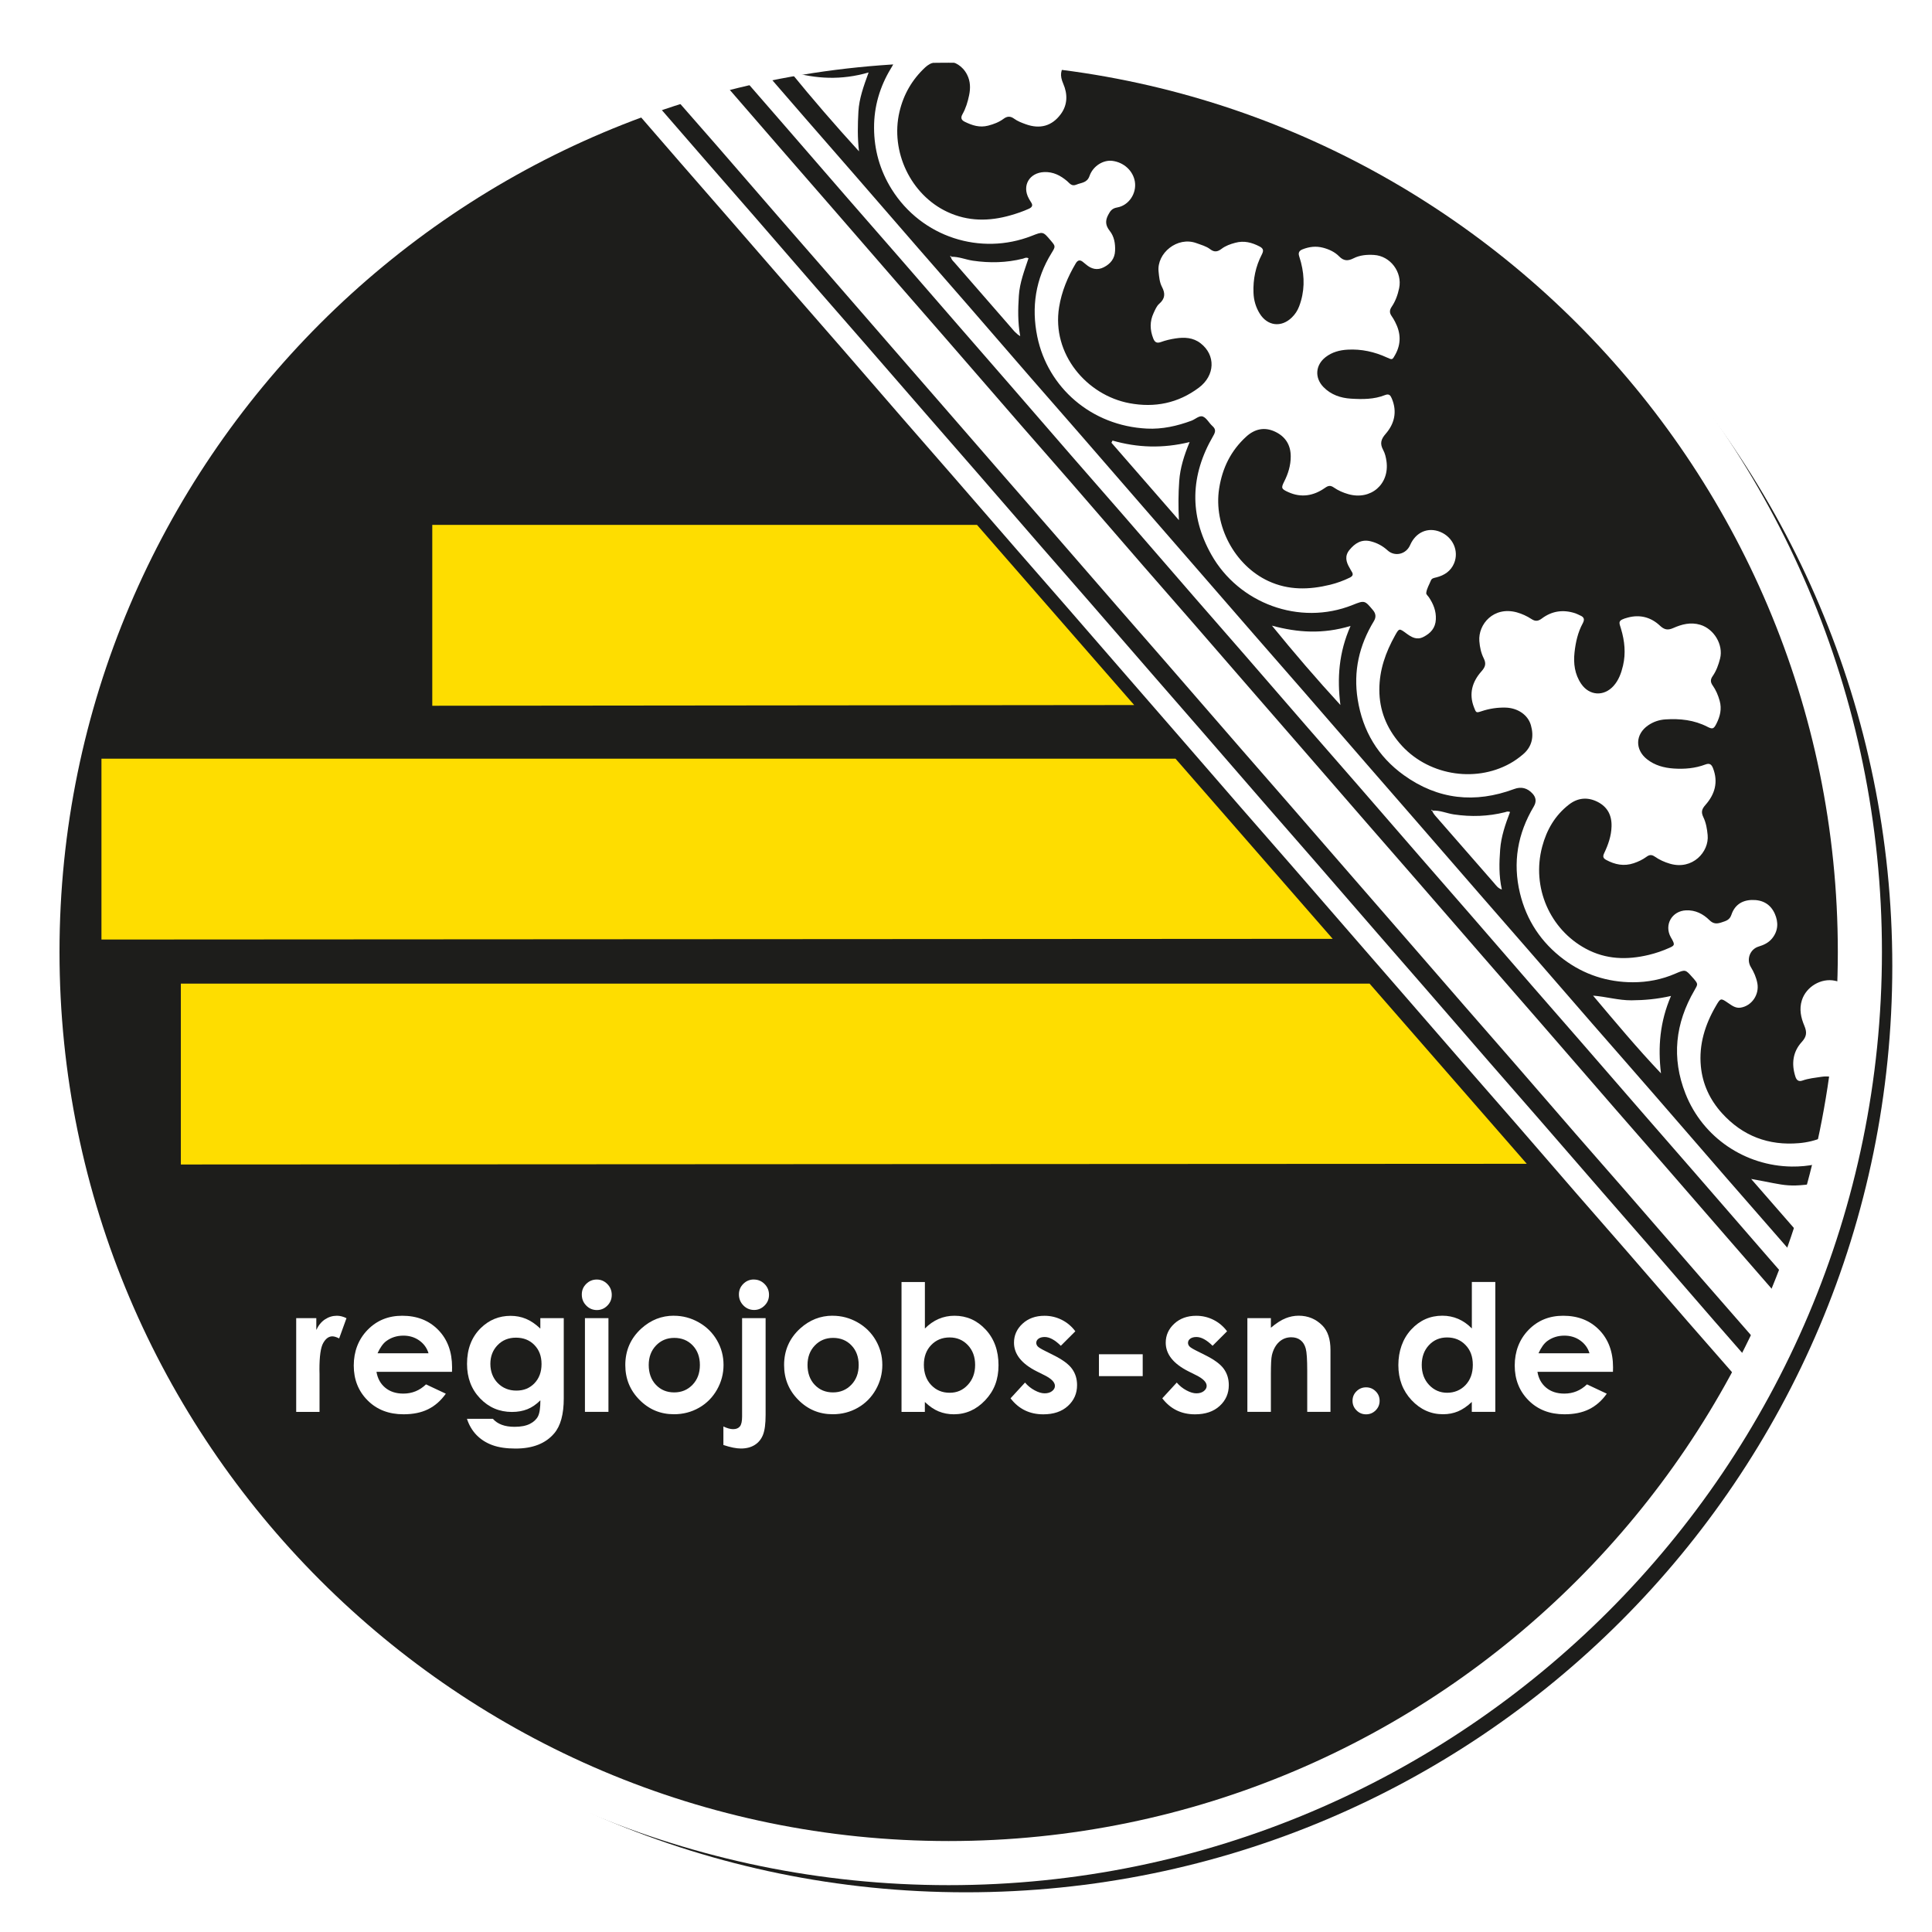 <?xml version="1.0" encoding="UTF-8"?><svg id="Ebene_2" xmlns="http://www.w3.org/2000/svg" xmlns:xlink="http://www.w3.org/1999/xlink" viewBox="0 0 438 438"><defs><style>.cls-1,.cls-2{fill:#fff;}.cls-2,.cls-3{fill-rule:evenodd;}.cls-3{fill:#fedd00;}.cls-4{clip-path:url(#clippath);}.cls-5{fill:none;}.cls-6{fill:#1d1d1b;filter:url(#drop-shadow-1);}</style><filter id="drop-shadow-1" filterUnits="userSpaceOnUse"><feOffset dx="3" dy="3"/><feGaussianBlur result="blur" stdDeviation="3"/><feFlood flood-color="#000" flood-opacity=".45"/><feComposite in2="blur" operator="in"/><feComposite in="SourceGraphic"/></filter><clipPath id="clippath"><circle class="cls-5" cx="214.34" cy="215.5" r="207.62"/></clipPath></defs><g id="Ebene_2-2"><g><path class="cls-6" d="M6,216C6,100.02,100.02,6,216,6s210,94.02,210,210-94.02,210-210,210S6,331.98,6,216Z"/><g><path class="cls-1" d="M67.14,298.83h4.57v2.68c.49-1.05,1.15-1.86,1.97-2.4s1.72-.82,2.7-.82c.69,0,1.41,.18,2.17,.55l-1.66,4.59c-.62-.31-1.14-.47-1.54-.47-.82,0-1.51,.51-2.08,1.52s-.85,3.01-.85,5.98l.02,1.04v8.59h-5.29v-21.25Z"/><path class="cls-1" d="M102.48,311h-17.13c.25,1.51,.91,2.71,1.98,3.6s2.44,1.34,4.11,1.34c1.99,0,3.7-.7,5.14-2.09l4.49,2.11c-1.12,1.59-2.46,2.76-4.02,3.53s-3.42,1.14-5.57,1.14c-3.33,0-6.05-1.05-8.14-3.15-2.1-2.1-3.14-4.74-3.14-7.9s1.04-5.93,3.13-8.08,4.71-3.21,7.86-3.21c3.35,0,6.07,1.07,8.16,3.21,2.1,2.14,3.14,4.97,3.14,8.49l-.02,1.02Zm-5.33-4.2c-.35-1.18-1.05-2.15-2.08-2.89-1.04-.74-2.24-1.11-3.61-1.11-1.49,0-2.79,.42-3.91,1.25-.7,.52-1.36,1.44-1.96,2.75h11.56Z"/><path class="cls-1" d="M122.5,298.83h5.31v18.2c0,3.59-.72,6.24-2.17,7.93-1.94,2.29-4.86,3.44-8.77,3.44-2.08,0-3.83-.26-5.25-.78-1.42-.52-2.62-1.29-3.59-2.29s-1.7-2.24-2.17-3.68h5.88c.52,.6,1.19,1.05,2.01,1.36s1.79,.46,2.91,.46c1.43,0,2.58-.22,3.46-.66,.87-.44,1.49-1.02,1.85-1.72,.36-.7,.54-1.91,.54-3.63-.94,.94-1.92,1.61-2.95,2.02-1.03,.41-2.19,.62-3.5,.62-2.85,0-5.26-1.03-7.23-3.09-1.97-2.06-2.95-4.66-2.95-7.81,0-3.37,1.04-6.08,3.12-8.12,1.89-1.85,4.14-2.77,6.76-2.77,1.22,0,2.38,.22,3.47,.67,1.09,.45,2.18,1.19,3.27,2.22v-2.34Zm-5.53,4.43c-1.68,0-3.07,.56-4.16,1.69s-1.64,2.54-1.64,4.25,.56,3.22,1.68,4.36c1.12,1.13,2.53,1.7,4.22,1.7s3.02-.55,4.09-1.66,1.61-2.56,1.61-4.36-.54-3.21-1.62-4.32c-1.08-1.11-2.47-1.66-4.18-1.66Z"/><path class="cls-1" d="M135.28,290.08c.93,0,1.74,.34,2.41,1.02,.67,.68,1,1.5,1,2.46s-.33,1.76-.99,2.43c-.66,.67-1.45,1.01-2.38,1.01s-1.76-.34-2.42-1.03c-.67-.68-1-1.51-1-2.49s.33-1.74,.99-2.4,1.46-1,2.4-1Zm-2.67,8.75h5.33v21.25h-5.33v-21.25Z"/><path class="cls-1" d="M152.77,298.29c2,0,3.89,.5,5.65,1.5,1.76,1,3.14,2.36,4.13,4.08,.99,1.72,1.48,3.57,1.48,5.57s-.5,3.88-1.49,5.62-2.35,3.11-4.07,4.09-3.61,1.47-5.68,1.47c-3.05,0-5.65-1.08-7.8-3.25-2.16-2.17-3.23-4.8-3.23-7.9,0-3.32,1.22-6.09,3.65-8.3,2.14-1.93,4.59-2.89,7.36-2.89Zm.09,5.02c-1.66,0-3.04,.58-4.14,1.73-1.1,1.15-1.65,2.63-1.65,4.42s.54,3.35,1.63,4.49c1.09,1.15,2.47,1.72,4.14,1.72s3.06-.58,4.17-1.74,1.66-2.65,1.66-4.47-.54-3.3-1.63-4.44-2.48-1.71-4.18-1.71Z"/><path class="cls-1" d="M168.24,298.83h5.33v21.95c0,2.02-.2,3.53-.6,4.52-.4,1-1.03,1.76-1.88,2.29s-1.89,.8-3.11,.8c-1.07,0-2.4-.27-3.98-.8v-4.2c.83,.4,1.57,.61,2.21,.61,.68,0,1.18-.2,1.52-.61,.34-.4,.51-1.15,.51-2.23v-22.34Zm2.66-8.75c.95,0,1.76,.34,2.43,1.01,.67,.67,1.01,1.49,1.01,2.45s-.33,1.76-1,2.43-1.46,1.01-2.38,1.01-1.76-.34-2.43-1.03c-.67-.69-1.01-1.52-1.01-2.49s.33-1.73,.99-2.4c.66-.66,1.46-.99,2.39-.99Z"/><path class="cls-1" d="M188.77,298.29c2,0,3.89,.5,5.65,1.5,1.76,1,3.14,2.36,4.13,4.08,.99,1.72,1.48,3.57,1.48,5.57s-.5,3.88-1.49,5.62-2.35,3.11-4.07,4.09-3.61,1.47-5.68,1.47c-3.05,0-5.65-1.08-7.8-3.25-2.16-2.17-3.23-4.8-3.23-7.9,0-3.32,1.22-6.09,3.65-8.3,2.14-1.93,4.59-2.89,7.36-2.89Zm.09,5.02c-1.66,0-3.04,.58-4.14,1.73-1.1,1.15-1.65,2.63-1.65,4.42s.54,3.35,1.63,4.49c1.09,1.15,2.47,1.72,4.14,1.72s3.06-.58,4.17-1.74,1.66-2.65,1.66-4.47-.54-3.3-1.63-4.44-2.48-1.71-4.18-1.71Z"/><path class="cls-1" d="M209.68,290.63v10.55c.96-.96,2-1.69,3.12-2.17,1.12-.48,2.32-.72,3.59-.72,2.77,0,5.13,1.05,7.07,3.14s2.91,4.79,2.91,8.07-1,5.81-3.01,7.94-4.38,3.19-7.13,3.19c-1.22,0-2.36-.22-3.42-.65s-2.1-1.15-3.14-2.14v2.25h-5.29v-29.45h5.29Zm5.61,12.58c-1.68,0-3.07,.57-4.18,1.72-1.11,1.15-1.66,2.64-1.66,4.49s.55,3.42,1.66,4.58c1.11,1.17,2.5,1.75,4.18,1.75s3-.59,4.11-1.78,1.67-2.7,1.67-4.53-.55-3.32-1.64-4.48-2.47-1.75-4.14-1.75Z"/><path class="cls-1" d="M243.8,301.8l-3.3,3.3c-1.34-1.33-2.56-1.99-3.65-1.99-.6,0-1.07,.13-1.41,.38s-.51,.57-.51,.95c0,.29,.11,.55,.32,.79s.75,.57,1.59,.99l1.95,.98c2.06,1.02,3.47,2.05,4.24,3.11s1.15,2.29,1.15,3.71c0,1.89-.69,3.46-2.08,4.73s-3.25,1.89-5.58,1.89c-3.1,0-5.57-1.21-7.42-3.63l3.28-3.57c.62,.73,1.36,1.32,2.2,1.77s1.58,.67,2.24,.67c.7,0,1.27-.17,1.7-.51s.64-.73,.64-1.17c0-.82-.77-1.62-2.32-2.4l-1.8-.9c-3.44-1.73-5.16-3.9-5.16-6.5,0-1.68,.65-3.12,1.94-4.31s2.95-1.79,4.97-1.79c1.38,0,2.68,.3,3.9,.91s2.25,1.47,3.1,2.61Z"/><path class="cls-1" d="M249.14,307.02h9.92v4.96h-9.92v-4.96Z"/><path class="cls-1" d="M278.2,301.8l-3.3,3.3c-1.34-1.33-2.56-1.99-3.65-1.99-.6,0-1.07,.13-1.41,.38s-.51,.57-.51,.95c0,.29,.11,.55,.32,.79s.75,.57,1.59,.99l1.95,.98c2.06,1.02,3.47,2.05,4.24,3.11s1.15,2.29,1.15,3.71c0,1.89-.69,3.46-2.08,4.73s-3.25,1.89-5.58,1.89c-3.1,0-5.57-1.21-7.42-3.63l3.28-3.57c.62,.73,1.36,1.32,2.2,1.77s1.58,.67,2.24,.67c.7,0,1.27-.17,1.7-.51s.64-.73,.64-1.17c0-.82-.77-1.62-2.32-2.4l-1.8-.9c-3.44-1.73-5.16-3.9-5.16-6.5,0-1.68,.65-3.12,1.94-4.31s2.95-1.79,4.97-1.79c1.38,0,2.68,.3,3.9,.91s2.25,1.47,3.1,2.61Z"/><path class="cls-1" d="M282.79,298.83h5.33v2.18c1.21-1.02,2.3-1.73,3.29-2.13s1.99-.6,3.01-.6c2.11,0,3.89,.74,5.36,2.21,1.24,1.25,1.85,3.1,1.85,5.55v14.04h-5.27v-9.31c0-2.54-.11-4.22-.34-5.05-.23-.83-.62-1.47-1.19-1.9-.56-.44-1.26-.65-2.09-.65-1.08,0-2,.36-2.78,1.08-.77,.72-1.31,1.72-1.61,2.99-.16,.66-.23,2.1-.23,4.31v8.53h-5.33v-21.25Z"/><path class="cls-1" d="M309.7,314.52c.85,0,1.57,.3,2.17,.89s.9,1.31,.9,2.16-.3,1.57-.9,2.17-1.32,.9-2.17,.9-1.57-.3-2.17-.9-.9-1.32-.9-2.17,.3-1.57,.9-2.16,1.32-.89,2.17-.89Z"/><path class="cls-1" d="M333.67,290.63h5.33v29.45h-5.33v-2.25c-1.04,.99-2.08,1.7-3.13,2.14s-2.18,.65-3.4,.65c-2.74,0-5.12-1.06-7.12-3.19s-3-4.78-3-7.94,.97-5.97,2.91-8.07c1.94-2.1,4.29-3.14,7.06-3.14,1.27,0,2.47,.24,3.59,.72,1.12,.48,2.15,1.2,3.1,2.17v-10.55Zm-5.61,12.58c-1.65,0-3.02,.58-4.11,1.75-1.09,1.17-1.63,2.66-1.63,4.48s.55,3.35,1.66,4.53,2.48,1.78,4.1,1.78,3.06-.58,4.17-1.75c1.1-1.17,1.65-2.69,1.65-4.58s-.55-3.35-1.65-4.49c-1.1-1.15-2.5-1.72-4.19-1.72Z"/><path class="cls-1" d="M365.68,311h-17.13c.25,1.51,.91,2.71,1.98,3.6s2.44,1.34,4.11,1.34c1.99,0,3.7-.7,5.14-2.09l4.49,2.11c-1.12,1.59-2.46,2.76-4.02,3.53s-3.42,1.14-5.57,1.14c-3.33,0-6.05-1.05-8.14-3.15s-3.14-4.74-3.14-7.9,1.04-5.93,3.13-8.08,4.71-3.21,7.86-3.21c3.35,0,6.07,1.07,8.16,3.21s3.14,4.97,3.14,8.49l-.02,1.02Zm-5.33-4.2c-.35-1.18-1.05-2.15-2.08-2.89s-2.24-1.11-3.61-1.11c-1.49,0-2.79,.42-3.91,1.25-.7,.52-1.36,1.44-1.96,2.75h11.56Z"/></g><polygon class="cls-3" points="346.13 263.84 310.5 223 41 223 41 264 346.13 263.84"/><polygon class="cls-3" points="302.13 212.84 266.5 172 23 172 23 213 302.13 212.84"/><polygon class="cls-3" points="257.13 159.84 221.5 119 98 119 98 160 257.13 159.84"/><g class="cls-4"><g><path class="cls-2" d="M433.79,309.35c.03-.15-.02-.22-.15-.19,0,0-.01,.09,0,.11,.04,.04,.1,.05,.15,.08,.02,.06,.03,.13,.06,.18,4.64,5.4,9.29,10.79,13.93,16.18,.25,.29,.52,.61,.96,.43,.58-.24,.55-.7,.49-1.26-.48-4.75-.02-9.38,1.75-13.85,.17-.44,.58-.87,.28-1.4-.07-.05-.12-.12-.17-.12-.19,.02-.37,.06-.56,.1-5.03,1.29-10.05,1.21-15.06-.13-.55-.15-1.12-.27-1.69-.12Z"/><path class="cls-2" d="M324.74,183.77c-.02-.16-.11-.24-.21-.16-.08,.07,0,.17,.16,.21,.2,.55,.58,.98,.96,1.41,4.36,5,8.71,10,13.08,14.98,.44,.5,.81,1.13,1.75,1.46-.7-3.13-.6-6.13-.38-9.1,.22-2.94,1.19-5.75,2.24-8.48-.59-.23-.87-.02-1.16,.05-3.82,.96-7.66,1.07-11.56,.5-1.63-.24-3.18-.97-4.87-.87Z"/><path class="cls-2" d="M215.68,58.21c-.04-.15-.14-.23-.24-.14-.08,.08,0,.18,.16,.22,.06,.56,.48,.88,.81,1.26,4.22,4.85,8.44,9.71,12.67,14.55,.61,.7,1.17,1.48,2.21,2.11-.58-3.19-.5-6.17-.31-9.13,.18-2.97,1.27-5.75,2.19-8.53-.57-.28-.91,0-1.26,.09-3.76,.94-7.53,1.02-11.36,.46-1.64-.24-3.18-.93-4.87-.89Z"/><path class="cls-2" d="M453.17,320.63c.57,.11,.7-.32,.93-.6,1.71-2.14,3.45-4.26,5.12-6.43,5.54-7.25,10.52-14.88,14.96-22.86,.5-.9,.35-1.35-.36-1.89-2.9-2.23-6.74-1.5-8.2,1.83-.64,1.47-1.57,1.91-2.91,2.27-.87,.24-1.41,.12-2.02-.51-1.18-1.21-2.63-1.95-4.3-2.32-2.02-.45-3.46,.43-4.65,1.9-1.08,1.33-.87,2.72-.07,4.1,.16,.28,.27,.58,.45,.84,.57,.8,.28,1.21-.56,1.55-2.55,1.03-5.14,1.81-7.89,2.17-6.81,.89-12.51-1.27-16.91-6.4-4.84-5.64-6.05-12.24-4.04-19.35,1.01-3.56,2.95-6.63,5.95-8.91,1.95-1.48,4.75-1.55,6.82-.25,2.15,1.36,3.13,3.72,2.68,6.25-.31,1.77-.78,3.49-1.66,5.06-.48,.85-.19,1.28,.56,1.64,1.75,.86,3.51,1.43,5.51,.86,1.19-.33,2.29-.78,3.27-1.5,.75-.56,1.43-.64,2.26-.11,1.18,.76,2.52,1.19,3.86,1.64,3.38,1.14,7.45-1.77,7.93-5.01,.26-1.79,.02-3.46-.68-5.02-.65-1.45-.62-2.45,.52-3.74,1.92-2.17,2.56-4.8,1.59-7.67-.37-1.1-.63-1.56-2.1-1.06-2.05,.69-4.2,1.09-6.39,.89-2.63-.24-5.19-.69-7.13-2.75-2.18-2.31-1.9-5.28,.72-7.03,2.28-1.52,4.85-1.85,7.51-1.49,2.15,.29,4.27,.78,6.18,1.86,.8,.45,1.33,.22,1.73-.5,1.01-1.8,1.32-3.7,.82-5.71-.28-1.12-.74-2.18-1.46-3.09-.63-.8-.74-1.49-.08-2.39,.74-1.03,1.24-2.23,1.57-3.47,1.17-4.35-1.91-8.33-6.4-8.31-1.51,0-2.89,.46-4.24,1.03-1.05,.44-1.77,.35-2.69-.45-2.39-2.1-5.14-2.99-8.3-1.78-1.23,.47-1.27,.49-.84,1.81,.75,2.34,1,4.74,.82,7.17-.16,2.2-.74,4.27-2.14,6.03-2.22,2.77-6.02,2.5-7.85-.54-.53-.88-.95-1.84-1.04-2.85-.31-3.34-.18-6.62,1.31-9.73,.94-1.96,.8-2.24-1.26-3.06-.23-.09-.48-.18-.72-.25-2.52-.76-4.8-.05-6.88,1.33-.96,.63-1.65,.66-2.58,.02-1.16-.8-2.5-1.22-3.89-1.51-3.15-.67-6.54,1.37-7.5,4.43-.64,2.03-.21,3.95,.56,5.77,.62,1.47,.55,2.45-.59,3.69-2.04,2.24-2.37,4.98-1.43,7.87,.26,.81,.76,1.17,1.59,.87,1.39-.49,2.85-.63,4.3-.85,2.94-.44,5.63,.88,6.8,3.43,1.18,2.57,.49,5.49-1.78,7.4-2.92,2.44-6.31,3.89-10.08,4.21-6.9,.6-12.8-1.61-17.49-6.8-2.73-3.02-4.39-6.56-4.78-10.62-.47-4.94,.95-9.46,3.41-13.68,1.08-1.85,1.1-1.82,2.81-.65,.84,.57,1.68,1.21,2.79,1.03,2.54-.4,4.27-2.96,3.8-5.52-.25-1.34-.79-2.55-1.49-3.7-1.04-1.73-.18-4.04,1.78-4.63,1.19-.36,2.26-.87,3.05-1.84,1.4-1.72,1.46-3.67,.62-5.58-.97-2.19-2.78-3.21-5.22-3.14-2.33,.07-3.91,1.23-4.62,3.34-.41,1.23-1.26,1.41-2.23,1.74-1.04,.35-1.85,.39-2.75-.5-1.43-1.42-3.19-2.32-5.31-2.23-3.22,.14-5.02,3.31-3.45,6.11,.09,.17,.2,.33,.29,.5,.61,1.16,.58,1.36-.59,1.88-1.51,.68-3.08,1.22-4.7,1.61-4.92,1.18-9.72,1.06-14.29-1.41-8.09-4.37-12.34-13.87-9.87-23.14,1.01-3.79,2.89-7.06,6.04-9.51,2.01-1.57,4.22-1.77,6.46-.66,2.27,1.13,3.3,3.04,3.22,5.61-.06,2.16-.76,4.13-1.66,6.03-.34,.72-.31,1.14,.43,1.54,1.99,1.08,4.04,1.5,6.25,.76,1.04-.35,2.02-.81,2.89-1.45,.66-.49,1.18-.54,1.88-.06,1.05,.73,2.21,1.26,3.45,1.62,5.12,1.5,8.91-2.7,8.55-6.48-.13-1.42-.37-2.81-.97-4.06-.57-1.18-.36-1.85,.49-2.81,2.12-2.4,2.92-5.17,1.69-8.32-.34-.85-.76-1.19-1.74-.82-2.3,.87-4.71,1.07-7.15,.91-2.2-.15-4.28-.7-6.05-2.09-2.81-2.2-2.68-5.7,.25-7.71,1.19-.81,2.49-1.25,3.93-1.34,3.3-.21,6.48,.13,9.48,1.67,1.2,.62,1.46,.49,2.08-.74,.81-1.63,1.23-3.3,.71-5.16-.35-1.25-.84-2.41-1.58-3.46-.52-.74-.54-1.34-.03-2.08,.85-1.22,1.35-2.6,1.71-4.03,.78-3.15-1.4-6.72-4.5-7.65-2.19-.65-4.2-.11-6.12,.74-1.26,.56-2.04,.38-3.02-.54-2.04-1.92-4.53-2.57-7.26-1.84-2.43,.64-2.01,1.07-1.55,2.6,.81,2.71,1.1,5.49,.44,8.3-.4,1.7-.98,3.31-2.16,4.62-2.2,2.43-5.48,2.21-7.32-.49-1.47-2.16-1.79-4.62-1.51-7.14,.25-2.28,.75-4.54,1.86-6.58,.49-.91,.29-1.42-.6-1.79-.35-.15-.69-.35-1.05-.47-2.73-.91-5.3-.57-7.61,1.16-.84,.63-1.49,.71-2.38,.12-1.01-.66-2.12-1.17-3.29-1.5-5.28-1.45-8.81,2.7-8.51,6.53,.11,1.37,.39,2.68,.98,3.86,.62,1.23,.39,1.98-.51,2.99-2.07,2.33-2.89,5.05-1.69,8.13,.49,1.27,.48,1.31,1.75,.89,1.77-.59,3.58-.86,5.45-.81,2.65,.08,5.03,1.59,5.71,4,.7,2.46,.34,4.79-1.79,6.6-.92,.78-1.9,1.49-2.97,2.08-8.09,4.48-18.92,2.6-25.04-4.65-2.92-3.45-4.56-7.41-4.56-12.07,0-4.51,1.43-8.5,3.57-12.33,.93-1.66,.94-1.63,2.55-.45,1.15,.85,2.35,1.58,3.87,.8,1.65-.84,2.73-2.03,2.82-3.99,.09-1.88-.56-3.49-1.58-5.01-.21-.31-.63-.65-.6-.94,.1-1.02,.68-1.9,1.05-2.84,.22-.56,.74-.59,1.24-.72,1.81-.46,3.29-1.42,4.03-3.21,1.14-2.77-.26-5.9-3.11-7.09-2.81-1.17-5.59,.04-6.87,2.99-.9,2.07-3.45,2.69-5.1,1.19-1.12-1.02-2.38-1.7-3.83-2.06-2.08-.52-3.57,.43-4.82,1.96-1.12,1.37-.77,2.72,.04,4.07,.16,.27,.29,.57,.47,.83,.43,.64,.23,1.04-.41,1.36-1.44,.71-2.94,1.25-4.48,1.63-4.75,1.16-9.43,1.28-14-.84-7.66-3.55-12.47-12.6-11.16-20.97,.73-4.68,2.66-8.59,6.14-11.77,1.94-1.77,4.16-2.24,6.53-1.13,2.32,1.09,3.56,2.97,3.56,5.63,0,2.04-.59,3.92-1.48,5.68-.74,1.46-.66,1.68,.93,2.4,2.94,1.33,5.74,.85,8.31-.96,.74-.52,1.23-.63,2.01-.09,.99,.69,2.12,1.18,3.29,1.51,5.08,1.44,9.37-2.24,8.65-7.45-.12-.87-.33-1.79-.75-2.56-.77-1.43-.54-2.4,.56-3.66,2-2.29,2.65-5.03,1.4-8-.3-.72-.61-1.16-1.55-.79-2.49,.99-5.12,.97-7.73,.81-2.35-.15-4.5-.88-6.2-2.61-2.07-2.11-1.86-5.01,.48-6.82,1.47-1.13,3.17-1.58,4.99-1.68,3.12-.17,6.07,.48,8.9,1.78,1.23,.57,1.22,.55,1.87-.61,1.4-2.5,1.28-4.99-.02-7.47-.24-.45-.48-.9-.78-1.31-.52-.72-.5-1.37,0-2.1,.87-1.28,1.38-2.71,1.7-4.23,.76-3.64-2-7.31-5.7-7.53-1.61-.1-3.2,.03-4.66,.77-1.21,.61-2.19,.64-3.24-.44-.97-1-2.28-1.61-3.66-1.97-1.61-.42-3.15-.23-4.67,.38-.72,.29-.98,.76-.75,1.5,.15,.49,.3,.97,.43,1.47,.86,3.35,.82,6.66-.42,9.94-.37,.98-.92,1.81-1.66,2.53-2.39,2.33-5.53,1.94-7.28-.89-.89-1.44-1.35-3.02-1.41-4.71-.12-3.05,.48-5.97,1.88-8.67,.46-.89,.38-1.37-.5-1.83-1.75-.91-3.52-1.38-5.51-.84-1.13,.3-2.2,.68-3.12,1.38-.86,.65-1.6,.82-2.56,.09-.9-.7-2.05-.99-3.13-1.39-4.33-1.59-9,2.29-8.58,6.43,.12,1.22,.22,2.44,.78,3.51,.78,1.49,.7,2.65-.63,3.81-.59,.51-.93,1.36-1.28,2.11-.89,1.89-.84,3.81-.08,5.74,.34,.86,.79,1.17,1.75,.82,1.07-.39,2.2-.65,3.33-.82,2-.3,3.96-.21,5.65,1.1,3.47,2.69,3.31,7.31-.4,10.08-4.71,3.52-10,4.58-15.72,3.51-9.68-1.81-17.67-11.15-15.95-21.77,.58-3.58,1.94-6.84,3.78-9.94,.48-.81,1.03-.84,1.7-.25,.19,.17,.4,.32,.59,.48,1.22,1.06,2.58,1.42,4.06,.66,1.5-.77,2.49-1.94,2.56-3.74,.07-1.65-.2-3.24-1.22-4.52-.95-1.2-1.05-2.27-.34-3.61,.47-.89,.86-1.48,2.02-1.68,2.68-.46,4.45-3.21,4.03-5.85-.4-2.46-2.49-4.39-5.11-4.72-2.05-.26-4.39,1.16-5.18,3.44-.55,1.57-1.84,1.48-2.97,1.95-1.08,.45-1.5-.28-2.1-.8-1.5-1.27-3.14-2.13-5.2-2.05-3.37,.14-5.1,3.1-3.47,6.02,.16,.28,.31,.56,.49,.82,.49,.72,.24,1.14-.5,1.48-1.34,.61-2.73,1.08-4.13,1.48-4.87,1.4-9.67,1.42-14.35-.77-8.28-3.87-12.97-13.68-10.85-22.69,.93-3.96,2.86-7.31,5.85-10.09,2.38-2.21,7.46-2.31,9.48,1.67,.76,1.49,.79,3.08,.46,4.66-.31,1.5-.75,2.97-1.51,4.31-.44,.78-.29,1.31,.51,1.7,1.69,.83,3.38,1.39,5.33,.88,1.26-.33,2.45-.78,3.47-1.54,.88-.66,1.62-.61,2.42-.02,.79,.57,1.69,.91,2.58,1.23,3.26,1.19,5.98,.43,7.97-2.26,1.61-2.17,1.56-4.63,.57-6.91-.81-1.87-.68-3.16,.67-4.71,1.86-2.14,1.96-4.76,1.13-7.4-.38-1.2-.6-1.32-1.83-.89-1.22,.42-2.47,.63-3.73,.8-3.05,.4-5.98-.01-8.67-1.57-1.72-.99-2.71-2.47-2.69-4.52,.03-1.98,1.23-3.12,2.82-3.99,1.91-1.04,3.98-1.39,6.1-1.16,2.28,.25,4.55,.68,6.6,1.78,1.16,.62,1.38,.84,2.31-.88,.36-.67,.56-1.41,.63-2.19,.21-2.32-.22-4.46-1.68-6.3-.53-.66-.57-1.12-.1-1.84,.81-1.22,1.27-2.62,1.77-4,1.25-3.48-2.09-8.41-6.5-8.1-1.42,.1-2.81,.36-4.06,.97-1.21,.58-1.99,.46-3-.48-2.01-1.89-4.46-2.6-7.23-1.99-1.82,.4-2.02,.77-1.56,2.61,.86,3.45,1.06,6.89-.17,10.33-.45,1.25-1.16,2.26-2.13,3.12-1.88,1.69-4.17,1.64-6.01-.09-1.59-1.49-2.15-3.42-2.28-5.51-.2-3.19,.46-6.22,1.92-9.05,.41-.79,.32-1.24-.48-1.68-2.25-1.26-4.55-1.57-6.94-.45-.69,.32-1.39,.66-2,1.11-.79,.58-1.49,.55-2.27,0-1.33-.92-2.84-1.42-4.41-1.75-.64-.13-1.25-.11-1.89-.01-2.82,.45-5.81,3.23-5.46,6.79,.13,1.35,.33,2.67,.9,3.88,.53,1.13,.45,2-.47,2.91-.61,.62-1.07,1.44-1.45,2.23-.95,1.99-1.07,4.01-.2,6.1,.35,.85,.83,1.1,1.61,.79,1.38-.54,2.85-.64,4.29-.88,2.65-.44,5.47,.91,6.6,3.17,1.27,2.53,.86,5.19-1.21,7.19-2.91,2.81-6.5,4.36-10.44,4.69-7.97,.67-14.49-2.17-19.15-8.82-2.38-3.4-3.59-7.22-3.29-11.35,.29-3.85,1.44-7.49,3.49-10.81,1.19-1.92,1.16-1.94,2.92-.7,1.13,.8,2.28,1.42,3.7,.66,1.54-.82,2.67-1.9,2.83-3.78,.18-2.11-.67-3.83-1.81-5.5-.79-1.16-1.76-1.67-3.2-1.67-12.31,.04-24.62,.02-36.93,.03-.54,0-1.16-.23-1.63,.34,.1,.16,.15,.36,.29,.46,4.69,3.3,9.94,4.88,15.63,4.73,3.05-.08,6.06-.72,8.93-1.88,.76-.31,1.53-1.09,2.26-.83,.69,.25,1.18,1.11,1.73,1.72,1.29,1.44,1.27,1.46,.31,3.12-2.84,4.92-4.25,10.14-3.68,15.89,.46,4.69,2,8.92,4.69,12.75,6.89,9.84,19.87,13.7,30.89,9.19q2.62-1.07,4.34,1.16c1.01,1.3,1.02,1.31,.11,2.81-2.51,4.13-3.83,8.65-3.81,13.44,.01,4.98,1.32,9.66,4,13.95,6.8,10.86,20.15,15.1,31.74,10.56,2.56-1,2.55-1.03,4.31,1.05,1.1,1.3,1.13,1.32,.19,2.84-3.64,5.88-4.6,12.27-3.24,18.93,2.37,11.55,12.25,20.25,24.87,20.87,3.46,.17,6.83-.58,10.09-1.79,.88-.33,1.79-1.27,2.61-.93,.85,.35,1.37,1.46,2.12,2.12,.86,.76,.72,1.37,.18,2.29-5.16,8.87-5.46,17.9-.41,26.88,6.18,10.99,19.94,16.25,32.02,11.42,2.74-1.1,2.75-1.07,4.65,1.2q.97,1.16,.18,2.46c-3.33,5.48-4.69,11.36-3.67,17.75,1.14,7.15,4.59,12.94,10.45,17.16,7.72,5.56,16.14,6.46,25.03,3.15q2.4-.89,4.18,1.06,1.2,1.32,.26,2.91c-3.66,6.13-4.81,12.68-3.13,19.65,1.49,6.18,4.83,11.19,9.91,15,4.64,3.47,9.93,5.18,15.69,5.19,3.31,0,6.57-.62,9.66-1.97,2.25-.98,2.27-.93,3.85,.86,.09,.09,.18,.19,.26,.28,1.02,1.23,1.01,1.23,.2,2.63-4.37,7.5-5.25,15.33-2.04,23.47,3.94,9.98,13.54,16.37,24.08,16.51,3.74,.05,7.33-.69,10.75-2.25,1.44-.66,1.58-.6,2.6,.57,.25,.29,.46,.61,.7,.91q1.09,1.38,.17,2.95c-3.06,5.22-4.39,10.77-3.56,16.84,1,7.36,4.47,13.31,10.35,17.64,7.69,5.67,16.2,6.68,25.17,3.29,2.44-.92,2.43-.95,4.17,1.02,1.2,1.36,1.19,1.35,.29,2.92-2.17,3.79-3.68,7.77-3.7,12.22Z"/><path class="cls-2" d="M124.56-26.55c-.12,.08-.25,.15-.38,.23,0,4.46,.05,8.93-.03,13.39-.03,1.46,.46,2.51,1.42,3.58,3.82,4.27,7.57,8.61,11.33,12.94,4.64,5.34,9.25,10.7,13.89,16.04,3.89,4.47,7.81,8.91,11.71,13.38,4.77,5.48,9.51,10.98,14.27,16.47,3.68,4.23,7.37,8.45,11.05,12.68,4.81,5.53,9.6,11.07,14.41,16.6,3.63,4.19,7.28,8.36,10.92,12.55,4.85,5.58,9.69,11.16,14.54,16.74,3.68,4.23,7.37,8.45,11.05,12.68,4.81,5.53,9.6,11.07,14.41,16.6,3.72,4.28,7.46,8.54,11.18,12.82,5.64,6.49,11.27,13,16.91,19.49,3.68,4.23,7.37,8.45,11.05,12.68,4.85,5.58,9.69,11.16,14.54,16.74,3.59,4.14,7.19,8.27,10.79,12.41,4.81,5.53,9.6,11.07,14.41,16.6,3.72,4.28,7.46,8.54,11.18,12.82,4.68,5.39,9.34,10.79,14.02,16.18,3.85,4.42,7.73,8.82,11.57,13.24,5.64,6.49,11.27,13,16.91,19.49,3.68,4.23,7.38,8.45,11.06,12.68,4.85,5.58,9.69,11.17,14.54,16.74,2.84,3.27,5.7,6.53,8.54,9.8,3.63,4.19,7.24,8.39,10.88,12.58,.81,.94,1.15,.99,2.07,.18,1.92-1.68,3.8-3.4,5.66-5.14,.97-.91,.96-1.05,.11-2.03-3.55-4.09-7.11-8.17-10.67-12.25-3.69-4.23-7.38-8.45-11.06-12.68-4.85-5.58-9.69-11.17-14.53-16.75-3.59-4.14-7.2-8.27-10.79-12.4-4.8-5.53-9.6-11.07-14.41-16.6-3.72-4.28-7.46-8.54-11.18-12.82-5.6-6.45-11.18-12.91-16.78-19.35-4.47-5.15-8.96-10.28-13.43-15.43-4.89-5.63-9.77-11.26-14.66-16.89-3.68-4.23-7.37-8.45-11.05-12.68-4.81-5.53-9.6-11.07-14.41-16.6-3.63-4.19-7.28-8.36-10.91-12.55-4.72-5.44-9.43-10.88-14.16-16.32-3.81-4.38-7.63-8.73-11.44-13.11-5.43-6.26-10.84-12.53-16.27-18.79-3.84-4.43-7.73-8.82-11.57-13.24-5.69-6.54-11.36-13.09-17.04-19.64-3.64-4.19-7.29-8.36-10.93-12.54-4.85-5.58-9.69-11.17-14.53-16.75-3.59-4.14-7.2-8.26-10.79-12.4-4.68-5.39-9.34-10.79-14.02-16.18-3.85-4.42-7.72-8.82-11.57-13.25-4.77-5.48-9.52-10.98-14.27-16.47-3.84-4.43-7.67-8.87-11.51-13.3-.65-.75-1.35-1.47-2.02-2.2Z"/><path class="cls-2" d="M127.65-33.89c-.82,0-1.33-.02-1.84,0-.43,.02-.97-.14-1.22,.34-.3,.57,.2,.96,.5,1.33,.55,.7,1.19,1.33,1.78,2,4.89,5.63,9.77,11.26,14.66,16.89,3.68,4.23,7.37,8.45,11.05,12.68,4.85,5.58,9.69,11.16,14.54,16.75,3.59,4.14,7.2,8.27,10.79,12.41,4.72,5.44,9.43,10.88,14.15,16.32,3.8,4.38,7.63,8.73,11.44,13.11,4.81,5.53,9.6,11.07,14.41,16.6,3.64,4.19,7.28,8.36,10.92,12.55,4.72,5.44,9.43,10.88,14.15,16.32,3.81,4.38,7.64,8.73,11.44,13.11,5.56,6.4,11.1,12.81,16.65,19.21,3.76,4.33,7.55,8.64,11.31,12.97,4.68,5.39,9.34,10.79,14.02,16.18,3.72,4.28,7.46,8.54,11.18,12.82,4.85,5.58,9.68,11.17,14.53,16.75,3.72,4.28,7.46,8.54,11.18,12.83,4.68,5.39,9.34,10.79,14.02,16.18,3.72,4.28,7.46,8.55,11.18,12.82,4.85,5.58,9.69,11.17,14.54,16.75,3.72,4.28,7.46,8.55,11.18,12.83,5.56,6.4,11.1,12.81,16.66,19.2,3.72,4.28,7.46,8.54,11.18,12.82,5.64,6.49,11.27,13,16.91,19.49,3.72,4.28,7.45,8.55,11.17,12.83,2.87,3.3,1.88,3.02,4.92,.13,.49-.47,.67-.9,.11-1.44-.22-.22-.37-.52-.58-.76-4.61-5.28-9.21-10.56-13.82-15.85-3.77-4.32-7.55-8.63-11.31-12.96-4.64-5.34-9.25-10.7-13.89-16.04-4.64-5.34-9.31-10.65-13.95-15.99-5.52-6.35-11.01-12.72-16.53-19.07-4.68-5.39-9.39-10.75-14.08-16.13-4.89-5.62-9.77-11.26-14.66-16.89-3.68-4.23-7.37-8.45-11.05-12.68-4.81-5.53-9.6-11.07-14.41-16.6-3.64-4.19-7.28-8.36-10.92-12.55-4.72-5.44-9.43-10.88-14.15-16.32-3.81-4.38-7.63-8.73-11.44-13.11-4.85-5.58-9.69-11.16-14.54-16.74-3.59-4.14-7.19-8.27-10.79-12.41-4.72-5.44-9.43-10.88-14.16-16.32-3.8-4.38-7.63-8.73-11.44-13.11-4.64-5.34-9.25-10.7-13.89-16.04-3.76-4.33-7.55-8.64-11.31-12.97-4.85-5.58-9.68-11.17-14.53-16.75-3.72-4.28-7.46-8.55-11.18-12.83-4.68-5.39-9.34-10.79-14.02-16.18-3.72-4.28-7.46-8.54-11.18-12.82-4.85-5.58-9.69-11.17-14.54-16.75-3.72-4.28-7.51-8.5-11.15-12.86-1.19-1.43-2.32-2.54-4.01-2.08Z"/><path class="cls-2" d="M124.19-4.24c0,.51,.04,.89,0,1.26-.42,3.46,.16,6.56,3.07,8.88,.49,.39,.86,.94,1.27,1.42,3.82,4.37,7.64,8.73,11.44,13.1,4.72,5.43,9.43,10.89,14.15,16.32,3.72,4.28,7.46,8.55,11.18,12.83,4.81,5.53,9.6,11.07,14.41,16.6,3.72,4.28,7.46,8.54,11.18,12.82,4.68,5.39,9.34,10.79,14.02,16.18,3.76,4.33,7.54,8.64,11.31,12.97,4.72,5.43,9.43,10.88,14.15,16.31,3.81,4.38,7.63,8.73,11.44,13.11,4.81,5.53,9.6,11.07,14.41,16.6,3.64,4.19,7.28,8.36,10.91,12.55,4.68,5.39,9.34,10.79,14.03,16.17,3.85,4.42,7.72,8.83,11.57,13.25,4.81,5.53,9.6,11.07,14.41,16.6,3.64,4.19,7.28,8.36,10.91,12.55,4.72,5.44,9.43,10.88,14.16,16.31,3.81,4.38,7.63,8.73,11.44,13.11,4.64,5.34,9.25,10.7,13.89,16.04,3.76,4.33,7.55,8.63,11.31,12.96,4.64,5.34,9.25,10.7,13.89,16.04,3.89,4.47,7.81,8.91,11.7,13.38,5.52,6.35,11.01,12.71,16.52,19.07,4.01,4.62,7.99,9.27,12.03,13.85,2.33,2.64,1.66,2.36,4.26,.42,.21-.15,.41-.31,.61-.46,.63-.45,.55-.88,.06-1.41-.86-.94-1.67-1.92-2.51-2.88-3.77-4.32-7.55-8.64-11.31-12.97-4.72-5.43-9.43-10.89-14.15-16.32-3.8-4.38-7.64-8.73-11.44-13.1-4.72-5.43-9.42-10.89-14.14-16.32-3.72-4.28-7.46-8.55-11.18-12.83-4.76-5.48-9.51-10.98-14.28-16.46-3.76-4.33-7.55-8.64-11.31-12.96-4.72-5.43-9.43-10.88-14.15-16.32-3.72-4.28-7.45-8.55-11.17-12.83-4.72-5.44-9.43-10.88-14.15-16.32-3.81-4.38-7.63-8.73-11.44-13.11-4.72-5.43-9.43-10.88-14.15-16.32-3.72-4.28-7.46-8.55-11.17-12.83-4.72-5.43-9.43-10.88-14.15-16.31-3.8-4.38-7.63-8.73-11.44-13.11-4.72-5.43-9.43-10.88-14.15-16.32-3.68-4.23-7.37-8.45-11.05-12.68-4.85-5.58-9.69-11.17-14.54-16.74-3.72-4.28-7.46-8.54-11.18-12.82-4.68-5.39-9.34-10.79-14.02-16.18-3.72-4.28-7.46-8.54-11.18-12.82-4.85-5.58-9.69-11.16-14.53-16.74-2.88-3.32-5.77-6.63-8.65-9.95-3.67-4.24-7.34-8.48-11.02-12.71-.28-.32-.52-.73-1.25-.89Z"/><path class="cls-2" d="M252.21,99.89c-.08,.16-.16,.32-.24,.48,5.1,5.85,10.2,11.71,15.3,17.56-.15-3.07-.14-5.99,.07-8.88,.21-2.95,1.09-5.78,2.36-8.83-6.12,1.49-11.82,1.28-17.49-.34Z"/><path class="cls-2" d="M378.84,225.79c-3.18,.72-6.05,.97-8.96,.99-2.95,.02-5.76-.84-8.72-1.06,5.06,6,10.03,11.96,15.4,17.62-.72-5.97-.25-11.7,2.27-17.55Z"/><path class="cls-2" d="M179.12,16.21c5.07,6.23,10.26,12.23,15.62,18.1-.36-3.06-.3-6.05-.13-9.03,.17-2.97,1.19-5.76,2.31-8.85-6.14,1.78-11.95,1.5-17.79-.23Z"/><path class="cls-2" d="M397.01,267.29c5.44,6.25,10.63,12.2,15.83,18.16-.25-3.14-.27-6.12-.01-9.1,.25-2.94,1.2-5.75,2.29-8.63-10.21,1.78-9.6,1.04-18.11-.44Z"/><path class="cls-2" d="M306.17,141.91c-6.25,1.89-12,1.51-17.81-.07,5.03,6.18,10.16,12.16,15.52,17.99-.76-6.04-.38-11.87,2.3-17.92Z"/></g></g><path class="cls-1" d="M215.07,427.38C98.4,427.38,3.49,332.46,3.49,215.8S98.4,4.22,215.07,4.22s211.58,94.91,211.58,211.58-94.91,211.58-211.58,211.58Zm0-413.16C103.92,14.22,13.49,104.65,13.49,215.8s90.43,201.58,201.58,201.58,201.58-90.43,201.58-201.58S326.22,14.22,215.07,14.22Z"/></g></g></svg>